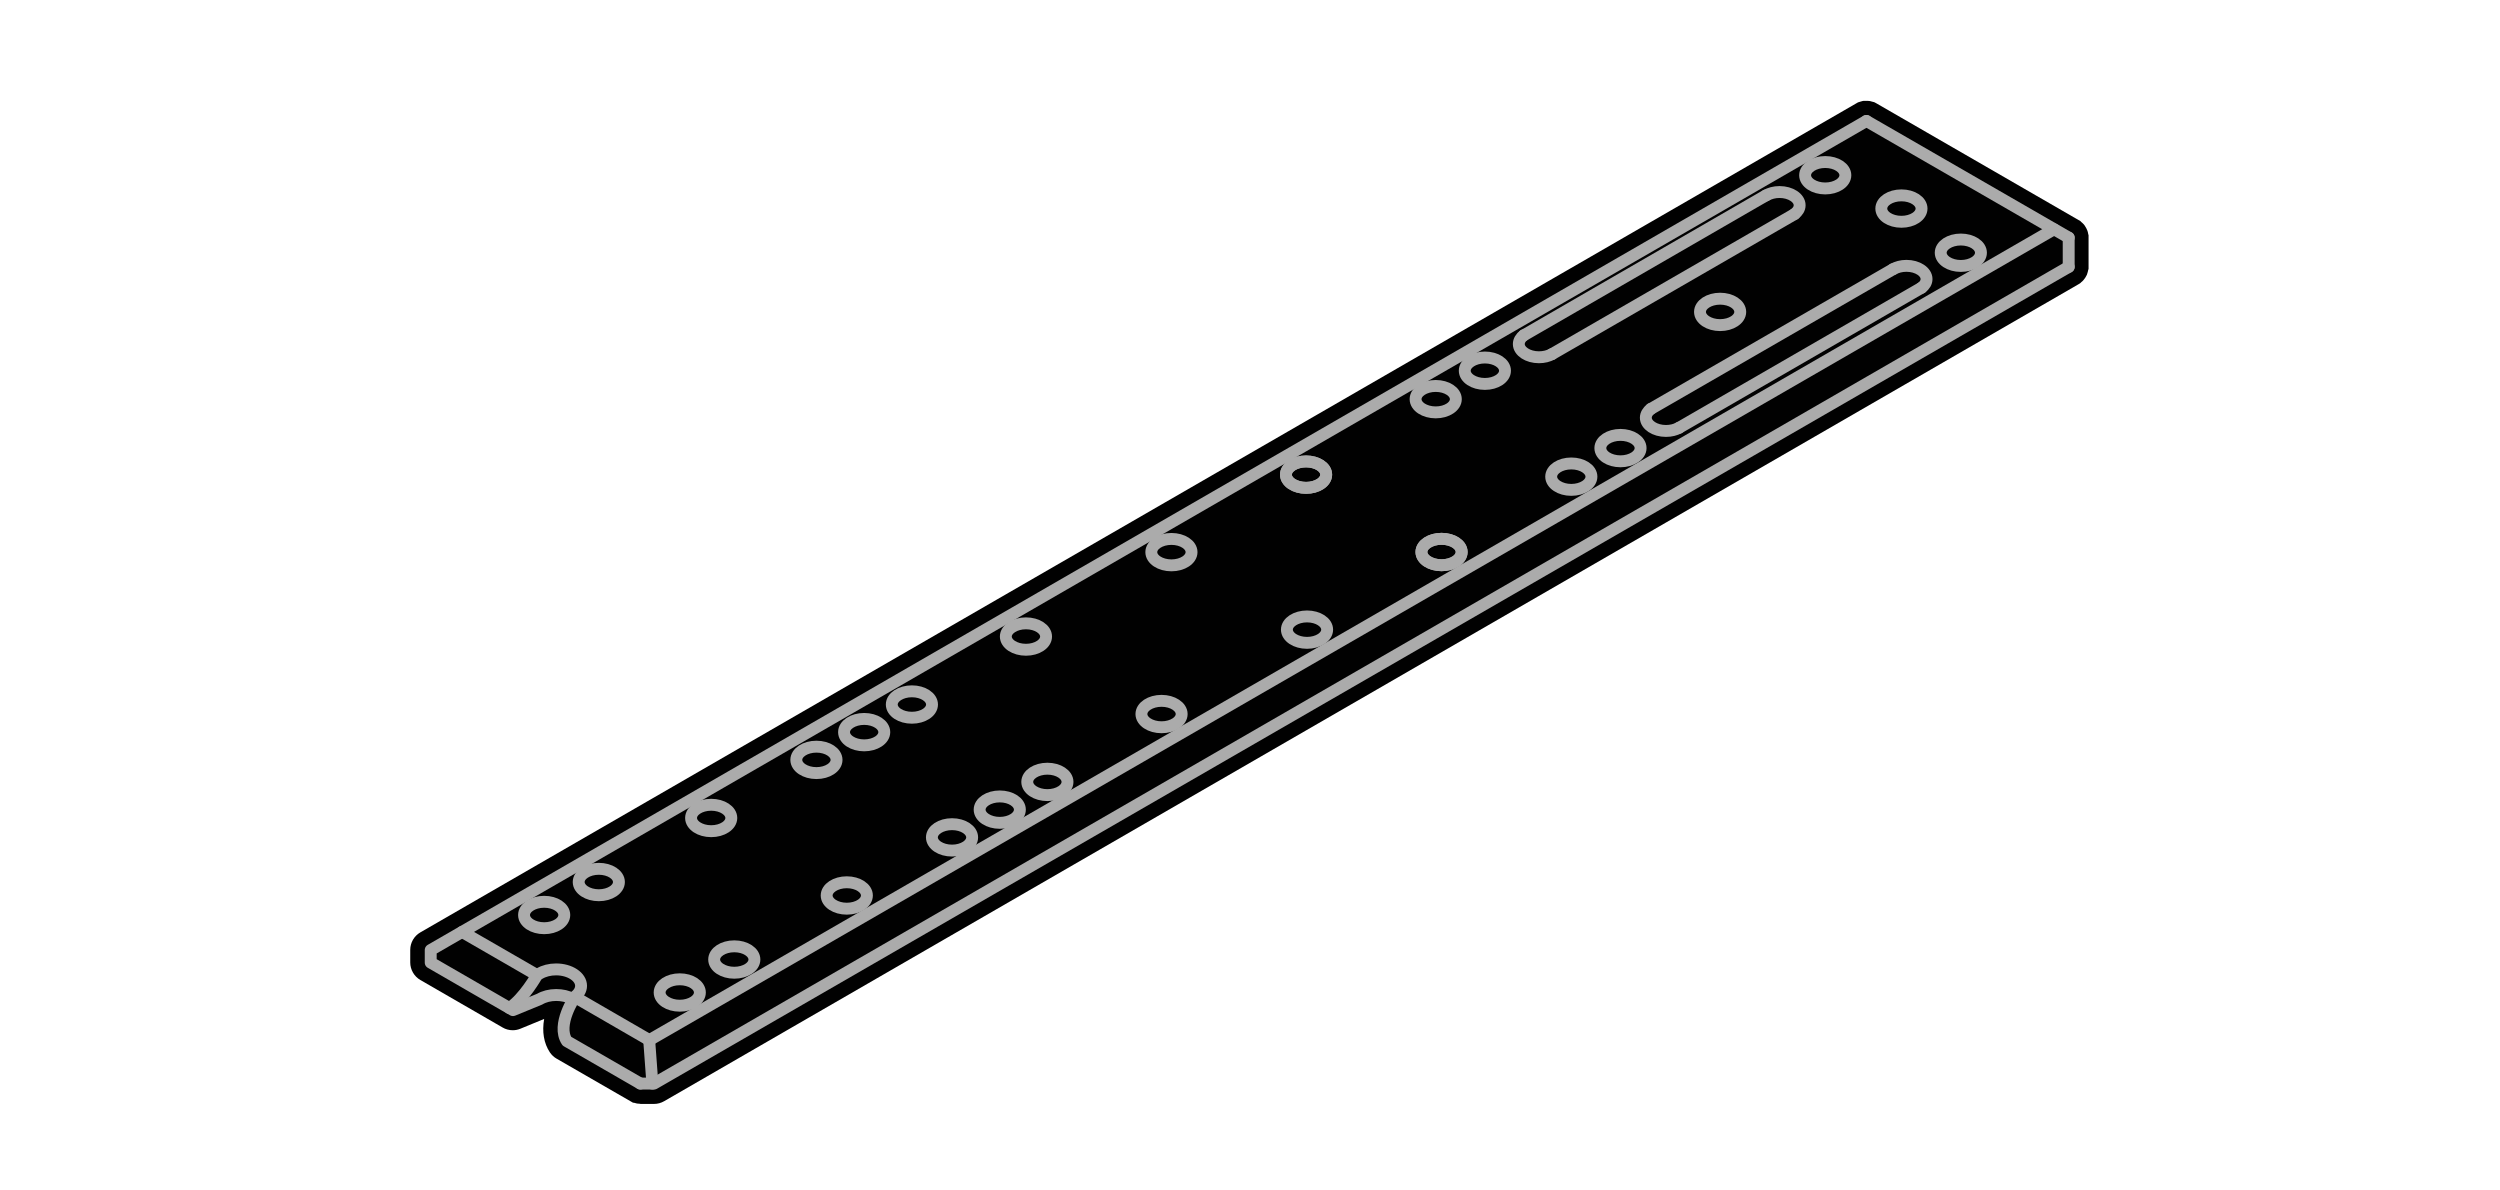 <?xml version="1.0" encoding="UTF-8"?>
<svg id="Layer_1" xmlns="http://www.w3.org/2000/svg" version="1.1" viewBox="0 0 210 100">
  <!-- Generator: Adobe Illustrator 29.0.0, SVG Export Plug-In . SVG Version: 2.1.0 Build 186)  -->
  <defs>
    <style>
      .st0 {
        fill: none;
        stroke: #ababab;
        stroke-linecap: round;
        stroke-linejoin: round;
      }

      .st1 {
        fill: #010101;
      }
    </style>
  </defs>
  <path class="st1" d="M53.79,92.72c-.19,0-.37-.03-.54-.09h-.07s-.21-.12-.21-.12l-6.21-3.58c-.22-.12-.42-.31-.57-.53-.51-.77-.67-1.74-.48-2.81l-1.99.82c-.22.09-.43.13-.65.13-.3,0-.6-.08-.85-.23l-6.91-3.99c-.52-.3-.85-.87-.85-1.47v-1.06c0-.61.33-1.17.85-1.47L156.07,8.6l.13-.04c.09-.03.16-.05.24-.07l.11-.02h.32s.21.02.21.02c.1.02.19.05.26.07l.09.02.17.09,17.15,9.9.09.09c.06.05.13.11.2.19l.07.09.11.18s.08.14.13.28c.03.09.05.18.06.26l.03.1v.2s0,2.62,0,2.62l-.04.14c-.02.09-.03.16-.06.23l-.04.13-.11.2s-.08.14-.18.25c-.06.07-.12.13-.18.17l-.07.07-.17.11L55.79,92.5c-.26.15-.55.23-.85.23h-1.16Z"/>
  <g>
    <line class="st0" x1="172.53" y1="19.26" x2="54.53" y2="87.38"/>
    <polyline class="st0" points="53.79 91.02 54.94 91.02 173.77 22.42"/>
    <line class="st0" x1="54.53" y1="87.36" x2="54.8" y2="91.02"/>
    <path class="st0" d="M54.53,87.36l-6.24-3.61s-1.58,2.34-.67,3.71l6.17,3.56"/>
    <path class="st0" d="M38.82,78.28l6.29,3.63s-1.11,1.98-2.32,2.76"/>
    <line class="st0" x1="156.78" y1="10.16" x2="173.77" y2="19.96"/>
    <line class="st0" x1="173.77" y1="19.96" x2="173.77" y2="22.42"/>
    <ellipse class="st0" cx="144.49" cy="26.2" rx="1.69" ry="1.11"/>
    <g>
      <line class="st0" x1="161.41" y1="24.17" x2="141.03" y2="35.94"/>
      <line class="st0" x1="159.02" y1="22.61" x2="138.67" y2="34.35"/>
      <path class="st0" d="M141.03,35.94c-.29.16-.67.26-1.09.26-.93,0-1.69-.5-1.69-1.11,0-.28.16-.54.42-.74"/>
      <path class="st0" d="M159.02,22.61c.3-.17.69-.28,1.12-.28.93,0,1.69.5,1.69,1.11,0,.28-.16.54-.42.73"/>
    </g>
    <g>
      <line class="st0" x1="150.75" y1="17.98" x2="130.36" y2="29.75"/>
      <line class="st0" x1="148.35" y1="16.41" x2="128.01" y2="28.16"/>
      <path class="st0" d="M130.36,29.75c-.29.16-.67.26-1.09.26-.93,0-1.69-.5-1.69-1.11,0-.28.16-.54.42-.74"/>
      <path class="st0" d="M148.36,16.41c.3-.17.69-.28,1.12-.28.93,0,1.69.5,1.69,1.11,0,.28-.16.54-.42.73"/>
    </g>
    <ellipse class="st0" cx="159.72" cy="17.52" rx="1.69" ry="1.11"/>
    <ellipse class="st0" cx="86.18" cy="53.47" rx="1.69" ry="1.11"/>
    <ellipse class="st0" cx="97.57" cy="59.98" rx="1.69" ry="1.11"/>
    <ellipse class="st0" cx="59.74" cy="68.71" rx="1.69" ry="1.11"/>
    <ellipse class="st0" cx="71.13" cy="75.22" rx="1.69" ry="1.11"/>
    <ellipse class="st0" cx="109.71" cy="39.87" rx="1.69" ry="1.11"/>
    <ellipse class="st0" cx="121.09" cy="46.37" rx="1.69" ry="1.11"/>
    <g>
      <ellipse class="st0" cx="109.71" cy="39.87" rx="1.69" ry="1.11"/>
      <ellipse class="st0" cx="121.09" cy="46.37" rx="1.69" ry="1.11"/>
    </g>
    <g>
      <ellipse class="st0" cx="98.4" cy="46.38" rx="1.69" ry="1.11"/>
      <ellipse class="st0" cx="109.79" cy="52.89" rx="1.69" ry="1.11"/>
    </g>
    <g>
      <ellipse class="st0" cx="120.6" cy="33.53" rx="1.69" ry="1.11"/>
      <ellipse class="st0" cx="131.99" cy="40.04" rx="1.69" ry="1.11"/>
    </g>
    <g>
      <ellipse class="st0" cx="124.73" cy="31.14" rx="1.69" ry="1.11"/>
      <ellipse class="st0" cx="136.12" cy="37.64" rx="1.69" ry="1.11"/>
    </g>
    <g>
      <ellipse class="st0" cx="153.32" cy="14.72" rx="1.69" ry="1.11"/>
      <ellipse class="st0" cx="164.71" cy="21.23" rx="1.69" ry="1.11"/>
    </g>
    <g>
      <ellipse class="st0" cx="76.6" cy="59.18" rx="1.69" ry="1.11"/>
      <ellipse class="st0" cx="87.98" cy="65.68" rx="1.69" ry="1.11"/>
      <ellipse class="st0" cx="68.58" cy="63.83" rx="1.69" ry="1.11"/>
      <ellipse class="st0" cx="79.97" cy="70.34" rx="1.69" ry="1.11"/>
      <ellipse class="st0" cx="72.59" cy="61.5" rx="1.69" ry="1.11"/>
      <ellipse class="st0" cx="83.98" cy="68.01" rx="1.69" ry="1.11"/>
    </g>
    <ellipse class="st0" cx="45.71" cy="76.86" rx="1.69" ry="1.11"/>
    <ellipse class="st0" cx="57.1" cy="83.37" rx="1.69" ry="1.11"/>
    <g>
      <ellipse class="st0" cx="50.3" cy="74.09" rx="1.69" ry="1.11"/>
      <ellipse class="st0" cx="61.68" cy="80.6" rx="1.69" ry="1.11"/>
    </g>
    <path class="st0" d="M45.32,81.78c.37-.22.86-.35,1.39-.35,1.16,0,2.1.62,2.1,1.38,0,.35-.2.67-.52.91"/>
    <path class="st0" d="M48.05,83.89c-.36-.2-.83-.31-1.33-.31-.53,0-1.02.13-1.39.35l-2.24.92-6.91-3.99v-1.06L156.78,10.16"/>
  </g>
</svg>